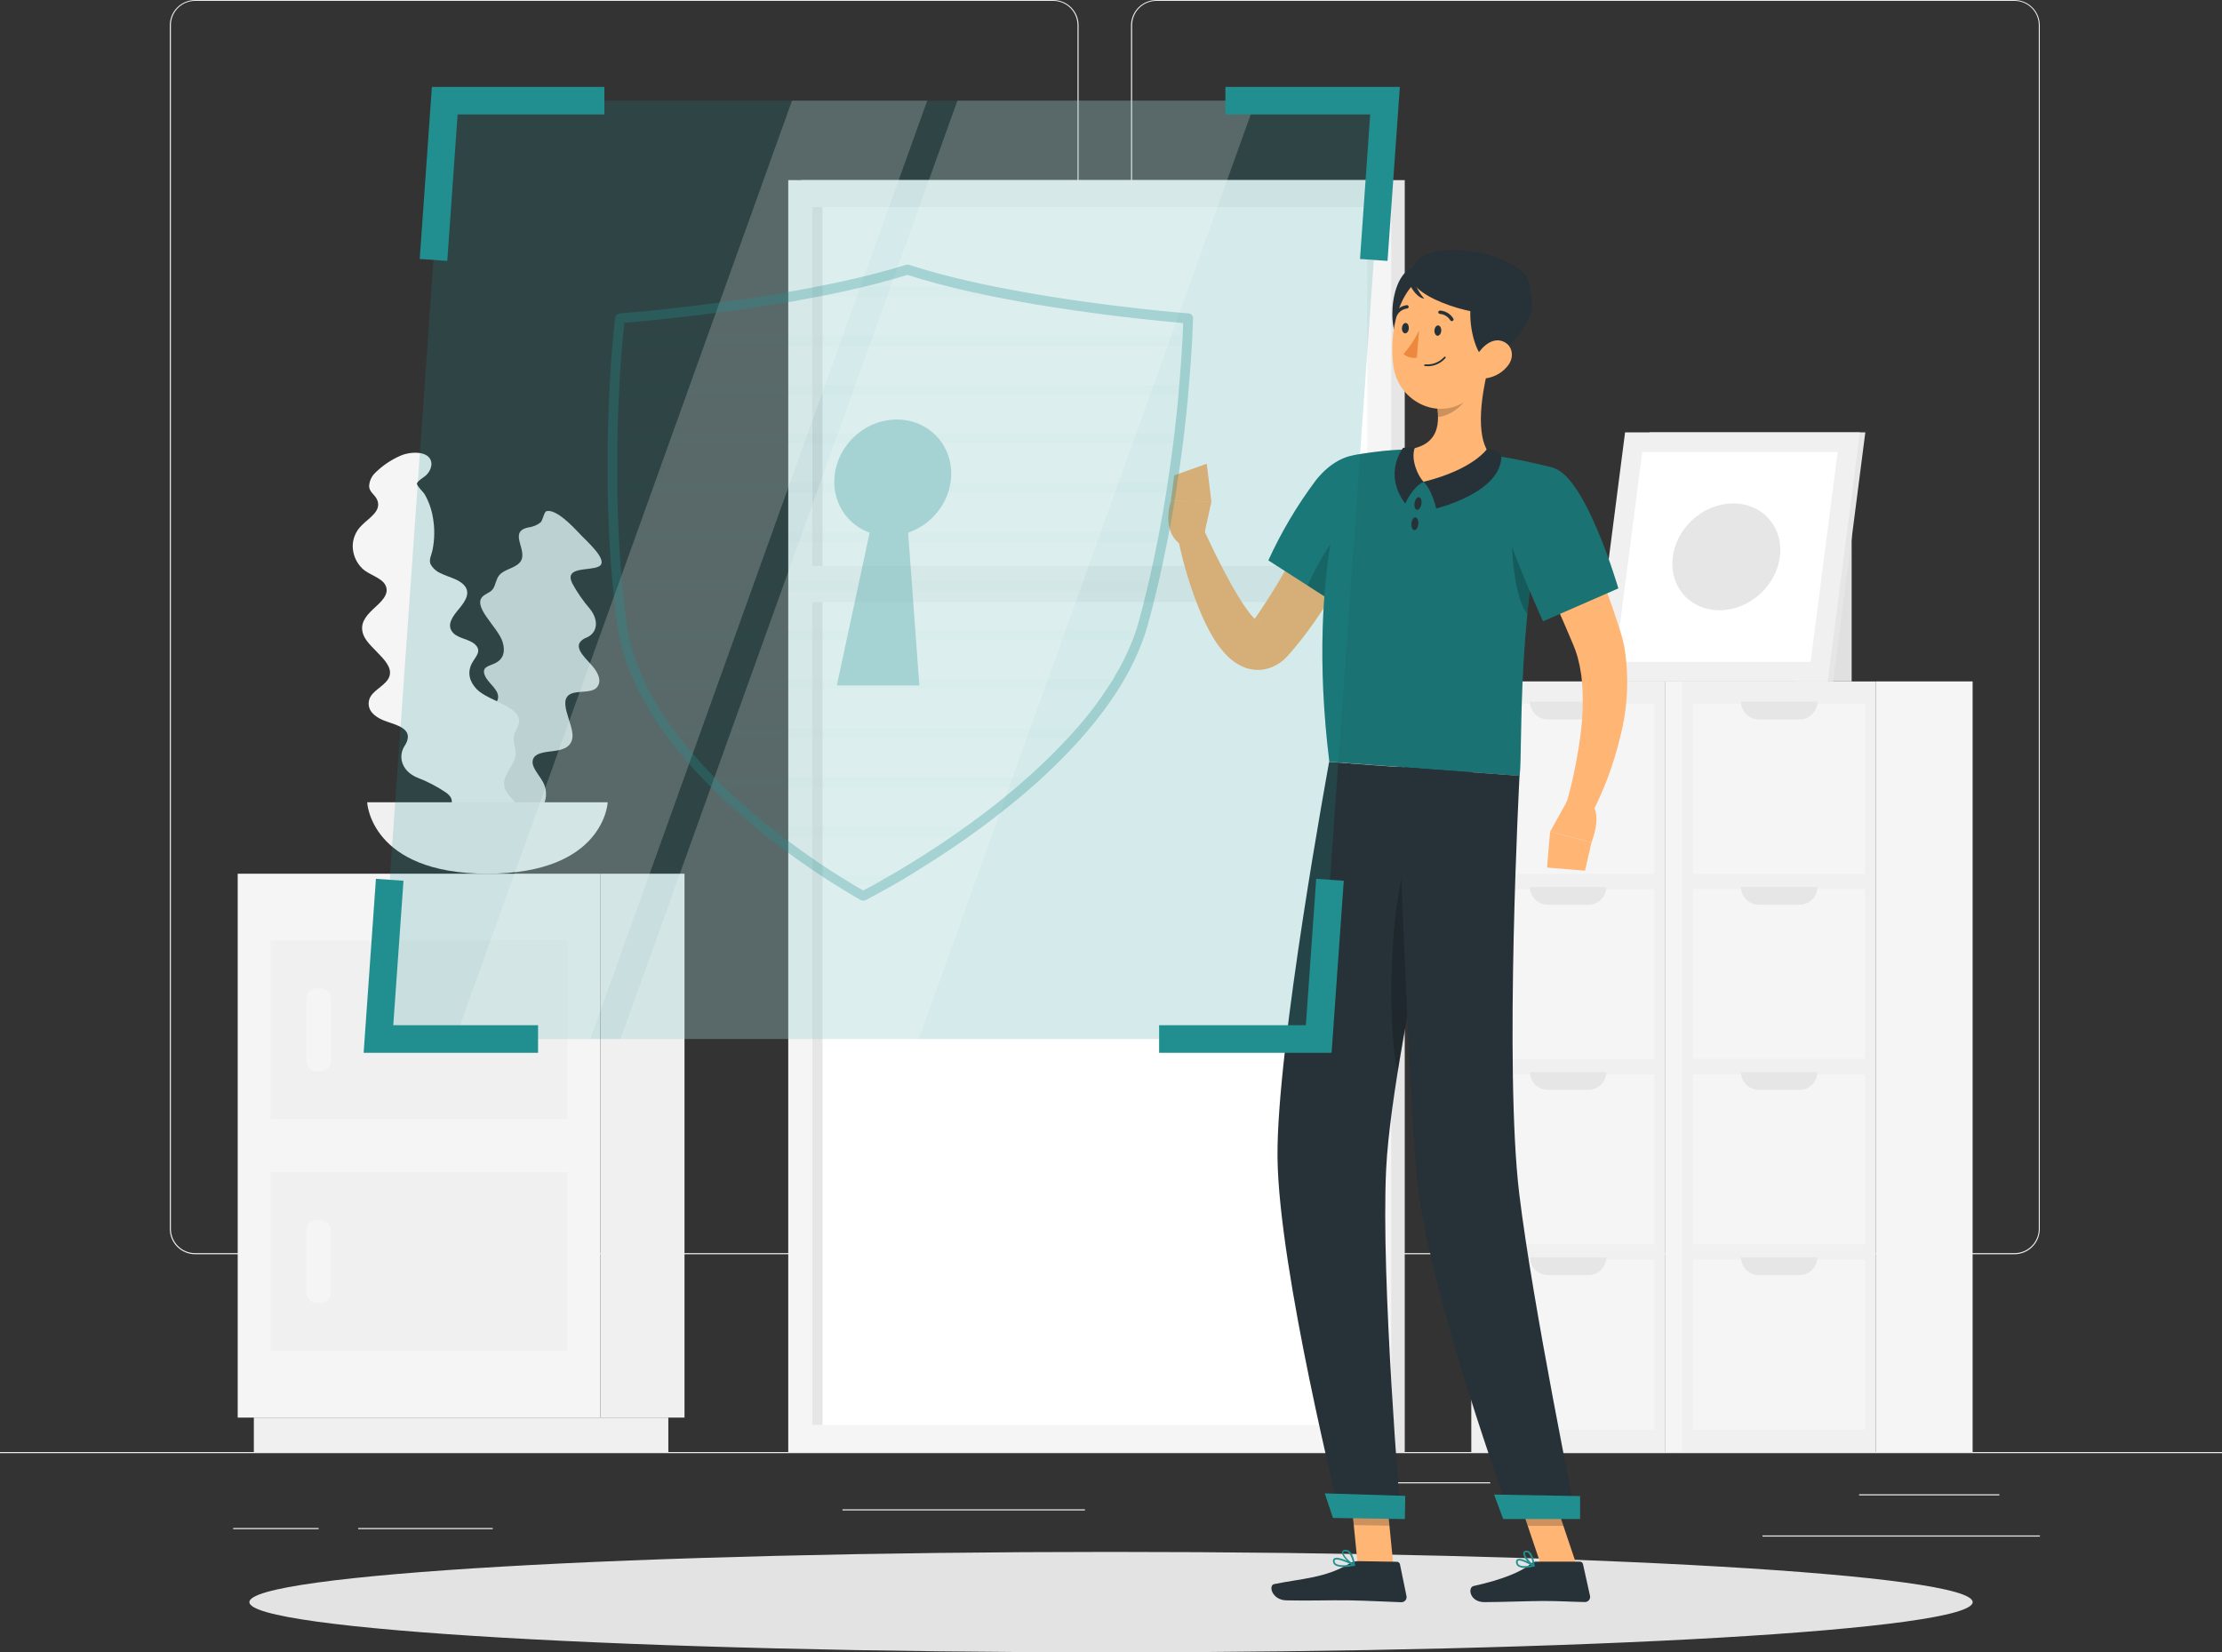 <svg width="160" height="119" viewBox="0 0 160 119" fill="none" xmlns="http://www.w3.org/2000/svg">
<rect x="0" y="0" width="160" height="119" fill="#333333" stroke="none"/>
<path d="M160 104.576H0V104.656H160V104.576Z" fill="#EBEBEB"/>
<path d="M75.839 90.33H14.051C13.566 90.329 13.103 90.136 12.761 89.794C12.419 89.453 12.227 88.989 12.227 88.506V1.808C12.231 1.327 12.425 0.868 12.766 0.53C13.108 0.191 13.569 0.001 14.051 0H75.839C76.324 0 76.789 0.192 77.131 0.534C77.474 0.876 77.667 1.34 77.667 1.824V88.506C77.667 88.99 77.474 89.454 77.131 89.796C76.789 90.138 76.324 90.33 75.839 90.33V90.33ZM14.051 0.064C13.588 0.065 13.144 0.249 12.817 0.576C12.49 0.903 12.307 1.346 12.307 1.808V88.506C12.307 88.968 12.49 89.411 12.817 89.738C13.144 90.065 13.588 90.249 14.051 90.25H75.839C76.302 90.249 76.746 90.065 77.074 89.738C77.401 89.411 77.586 88.968 77.587 88.506V1.808C77.586 1.346 77.401 0.902 77.074 0.576C76.746 0.249 76.302 0.065 75.839 0.064H14.051Z" fill="#EBEBEB"/>
<path d="M145.061 90.33H83.269C82.784 90.329 82.32 90.136 81.978 89.795C81.635 89.453 81.442 88.989 81.441 88.506V1.808C81.447 1.327 81.641 0.868 81.983 0.529C82.325 0.191 82.787 0.001 83.269 0H145.061C145.541 0.002 146.002 0.192 146.343 0.531C146.684 0.869 146.877 1.328 146.881 1.808V88.506C146.881 88.989 146.69 89.451 146.349 89.793C146.007 90.135 145.544 90.328 145.061 90.33V90.33ZM83.269 0.064C82.805 0.065 82.362 0.249 82.034 0.576C81.707 0.902 81.522 1.346 81.521 1.808V88.506C81.522 88.968 81.707 89.411 82.034 89.738C82.362 90.065 82.805 90.249 83.269 90.25H145.061C145.524 90.249 145.968 90.065 146.295 89.738C146.623 89.411 146.807 88.968 146.808 88.506V1.808C146.807 1.346 146.623 0.902 146.295 0.576C145.968 0.249 145.524 0.065 145.061 0.064H83.269Z" fill="#EBEBEB"/>
<path d="M143.97 107.616H133.867V107.696H143.97V107.616Z" fill="#EBEBEB"/>
<path d="M107.308 106.751H96.617V106.831H107.308V106.751Z" fill="#EBEBEB"/>
<path d="M146.888 110.583H126.91V110.663H146.888V110.583Z" fill="#EBEBEB"/>
<path d="M22.943 110.047H16.789V110.127H22.943V110.047Z" fill="#EBEBEB"/>
<path d="M35.482 110.047H25.789V110.127H35.482V110.047Z" fill="#EBEBEB"/>
<path d="M78.123 108.699H60.664V108.779H78.123V108.699Z" fill="#EBEBEB"/>
<path d="M119.883 104.576V49.075H105.944V104.576H119.883Z" fill="#F0F0F0"/>
<path d="M119.117 62.934V50.694H106.708V62.934H119.117Z" fill="#F5F5F5"/>
<path d="M115.662 50.534H110.168C110.168 50.873 110.303 51.198 110.543 51.438C110.783 51.678 111.108 51.812 111.448 51.812H114.398C114.735 51.808 115.057 51.671 115.293 51.432C115.53 51.193 115.662 50.87 115.662 50.534Z" fill="#E6E6E6"/>
<path d="M119.117 76.275V64.035H106.708V76.275H119.117Z" fill="#F5F5F5"/>
<path d="M119.117 89.614V77.374H106.708V89.614H119.117Z" fill="#F5F5F5"/>
<path d="M119.117 102.953V90.713H106.708V102.953H119.117Z" fill="#F5F5F5"/>
<path d="M115.662 63.882H110.168C110.168 64.221 110.303 64.546 110.543 64.786C110.783 65.025 111.108 65.16 111.448 65.16H114.398C114.735 65.156 115.057 65.019 115.293 64.78C115.53 64.541 115.662 64.218 115.662 63.882Z" fill="#E6E6E6"/>
<path d="M115.662 77.211H110.168C110.168 77.55 110.303 77.875 110.543 78.115C110.783 78.355 111.108 78.489 111.448 78.489H114.398C114.735 78.485 115.057 78.348 115.293 78.109C115.53 77.87 115.662 77.547 115.662 77.211Z" fill="#E6E6E6"/>
<path d="M115.662 90.55H110.168C110.168 90.889 110.303 91.214 110.543 91.454C110.783 91.693 111.108 91.828 111.448 91.828H114.398C114.735 91.823 115.057 91.687 115.293 91.448C115.53 91.209 115.662 90.886 115.662 90.55Z" fill="#E6E6E6"/>
<path d="M126.848 104.576V49.075H119.884V104.576H126.848Z" fill="#F5F5F5"/>
<path d="M135.082 104.579V49.078H121.143V104.579H135.082Z" fill="#F0F0F0"/>
<path d="M134.316 62.934V50.694H121.907V62.934H134.316Z" fill="#F5F5F5"/>
<path d="M130.862 50.534H125.367C125.367 50.873 125.502 51.198 125.742 51.438C125.982 51.678 126.308 51.812 126.647 51.812H129.601C129.937 51.807 130.258 51.67 130.494 51.431C130.729 51.192 130.862 50.87 130.862 50.534V50.534Z" fill="#E6E6E6"/>
<path d="M134.316 76.272V64.032H121.907V76.272H134.316Z" fill="#F5F5F5"/>
<path d="M134.32 89.614V77.374H121.911V89.614H134.32Z" fill="#F5F5F5"/>
<path d="M134.316 102.953V90.713H121.907V102.953H134.316Z" fill="#F5F5F5"/>
<path d="M130.862 63.882H125.367C125.367 64.221 125.502 64.546 125.742 64.786C125.982 65.025 126.308 65.16 126.647 65.16H129.601C129.937 65.155 130.258 65.018 130.494 64.779C130.729 64.54 130.862 64.218 130.862 63.882V63.882Z" fill="#E6E6E6"/>
<path d="M130.862 77.211H125.367C125.367 77.55 125.502 77.875 125.742 78.115C125.982 78.355 126.308 78.489 126.647 78.489H129.601C129.937 78.484 130.258 78.347 130.494 78.108C130.729 77.869 130.862 77.547 130.862 77.211V77.211Z" fill="#E6E6E6"/>
<path d="M130.862 90.55H125.367C125.367 90.889 125.502 91.214 125.742 91.454C125.982 91.693 126.308 91.828 126.647 91.828H129.601C129.937 91.823 130.258 91.686 130.494 91.447C130.729 91.208 130.862 90.886 130.862 90.55V90.55Z" fill="#E6E6E6"/>
<path d="M142.043 104.576V49.075H135.08V104.576H142.043Z" fill="#F5F5F5"/>
<path d="M133.332 37.991H129.262V49.075H133.332V37.991Z" fill="#E0E0E0"/>
<path d="M116.48 49.074H132.007L134.317 31.139H118.791L116.48 49.074Z" fill="#E6E6E6"/>
<path d="M114.707 49.074H131.609L133.923 31.139H117.017L114.707 49.074Z" fill="#F0F0F0"/>
<path d="M130.378 47.663L132.324 32.551H118.253L116.305 47.663H130.378Z" fill="white"/>
<path d="M126.782 42.736C128.439 41.186 128.674 38.75 127.308 37.296C125.942 35.842 123.492 35.92 121.835 37.471C120.179 39.021 119.943 41.457 121.309 42.911C122.675 44.365 125.126 44.287 126.782 42.736Z" fill="#E6E6E6"/>
<path d="M57.728 104.576H101.152L101.152 12.972H57.728L57.728 104.576Z" fill="#E6E6E6"/>
<path d="M56.76 104.576H100.184L100.184 12.972H56.76L56.76 104.576Z" fill="#F5F5F5"/>
<path d="M98.453 102.633V14.913L58.495 14.913L58.495 102.633H98.453Z" fill="white"/>
<path d="M59.227 102.633L59.227 14.913H58.497L58.497 102.633H59.227Z" fill="#E6E6E6"/>
<path d="M57.482 43.363L99.473 43.363V40.757L57.482 40.757V43.363Z" fill="#F5F5F5"/>
<path d="M43.238 102.094H49.289L49.289 62.924H43.238L43.238 102.094Z" fill="#F0F0F0"/>
<path d="M18.279 104.576H48.125V102.094H18.279V104.576Z" fill="#F0F0F0"/>
<path d="M43.236 62.924H17.117V102.094H43.236V62.924Z" fill="#F5F5F5"/>
<path d="M40.852 67.744H19.492V80.591H40.852V67.744Z" fill="#F0F0F0"/>
<path d="M40.852 84.427H19.492V97.274H40.852V84.427Z" fill="#F0F0F0"/>
<path d="M23.828 76.432V71.909C23.828 71.51 23.504 71.187 23.105 71.187H22.785C22.386 71.187 22.062 71.51 22.062 71.909V76.432C22.062 76.831 22.386 77.154 22.785 77.154H23.105C23.504 77.154 23.828 76.831 23.828 76.432Z" fill="#F5F5F5"/>
<path d="M23.824 93.112V88.589C23.824 88.19 23.5 87.867 23.101 87.867H22.781C22.382 87.867 22.058 88.19 22.058 88.589V93.112C22.058 93.511 22.382 93.834 22.781 93.834H23.101C23.5 93.834 23.824 93.511 23.824 93.112Z" fill="#F5F5F5"/>
<path d="M43.114 40.799C42.438 41.137 40.598 40.773 41.21 42.016C41.564 42.665 41.985 43.275 42.467 43.836C43.152 44.68 43.024 45.596 42.214 45.928C42.038 45.991 41.883 46.102 41.766 46.248C41.395 46.781 42.275 47.497 42.707 48.03C43.139 48.564 43.312 49.087 42.995 49.487C42.678 49.886 41.907 49.761 41.325 49.896C39.92 50.215 41.363 52.132 41.216 53.138C41.114 53.815 40.56 54.006 39.811 54.096C39.2 54.172 38.384 54.227 38.349 54.853C38.32 55.396 39.027 56.009 39.213 56.578C39.301 56.823 39.335 57.084 39.311 57.344C39.287 57.603 39.207 57.854 39.075 58.079C38.951 58.268 38.789 58.429 38.6 58.553C38.411 58.677 38.198 58.76 37.974 58.798C37.28 58.944 36.23 58.798 36.179 59.574C36.157 59.922 36.4 60.232 36.23 60.554C36.138 60.689 36.018 60.801 35.877 60.884C35.737 60.967 35.58 61.018 35.418 61.033C34.753 61.135 34.075 61.123 33.414 60.998C32.598 60.848 31.395 60.13 31.837 59.44C31.914 59.34 32.01 59.256 32.12 59.194C32.23 59.132 32.351 59.093 32.477 59.079C32.672 59.037 33.242 59.098 33.315 58.967C33.389 58.836 33.194 58.328 33.184 58.143C33.165 57.634 33.245 57.126 33.421 56.648C33.647 56.024 34.006 55.456 34.474 54.984C34.669 54.789 34.976 54.645 35.014 54.361C35.013 54.041 34.9 53.731 34.694 53.486C34.374 53.045 33.898 52.627 33.734 52.157C33.459 51.422 34.125 51.199 34.739 51.02C35.299 50.87 36.019 50.675 35.843 49.998C35.706 49.509 35.091 49.11 34.906 48.634C34.656 47.995 35.261 47.973 35.693 47.743C36.256 47.446 36.397 46.919 36.195 46.248C35.875 45.146 33.83 43.587 34.867 42.868C35.133 42.686 35.376 42.626 35.536 42.351C35.696 42.076 35.728 41.693 35.949 41.428C36.298 41.006 37.021 40.936 37.398 40.543C38.173 39.742 36.499 38.307 38.038 37.988C38.364 37.948 38.672 37.821 38.931 37.621C39.072 37.49 39.184 36.86 39.341 36.816C40.042 36.621 41.306 37.978 41.702 38.397C42.138 38.892 43.926 40.393 43.114 40.799Z" fill="#E0E0E0"/>
<path d="M31.098 59.513C31.514 58.743 33.338 57.977 32.125 57.086C31.474 56.644 30.774 56.279 30.038 55.999C28.982 55.559 28.608 54.543 29.142 53.703C29.268 53.526 29.346 53.321 29.37 53.106C29.414 52.329 28.253 52.147 27.587 51.866C26.922 51.585 26.483 51.157 26.554 50.55C26.627 49.883 27.363 49.592 27.805 49.097C28.874 47.899 26.563 46.816 26.163 45.708C25.891 44.951 26.275 44.43 26.886 43.852C27.382 43.392 28.074 42.83 27.766 42.169C27.504 41.594 26.55 41.406 26.083 40.936C25.866 40.726 25.694 40.474 25.576 40.196C25.459 39.917 25.398 39.618 25.398 39.317C25.406 38.787 25.616 38.28 25.984 37.898C26.518 37.317 27.526 36.822 27.152 35.982C26.982 35.611 26.602 35.445 26.579 35.024C26.586 34.835 26.631 34.65 26.711 34.479C26.791 34.308 26.904 34.154 27.043 34.027C27.561 33.521 28.166 33.113 28.829 32.823C29.629 32.472 31.069 32.459 31.069 33.439C31.044 33.73 30.914 34.001 30.704 34.203C30.554 34.366 30.019 34.653 30.026 34.842C30.032 35.03 30.477 35.42 30.582 35.605C30.878 36.124 31.078 36.692 31.174 37.282C31.312 38.063 31.3 38.863 31.139 39.639C31.072 39.959 30.877 40.297 30.995 40.613C31.162 40.926 31.434 41.169 31.763 41.3C32.272 41.556 32.925 41.683 33.331 42.057C33.971 42.642 33.507 43.293 33.053 43.846C32.64 44.347 32.093 45.002 32.627 45.577C33.011 45.992 33.766 46.018 34.186 46.392C34.746 46.893 34.227 47.292 33.968 47.794C33.648 48.433 33.789 49.071 34.326 49.634C35.216 50.557 37.846 50.911 37.309 52.272C37.174 52.623 36.989 52.837 36.989 53.214C36.989 53.591 37.171 54.01 37.12 54.418C37.037 55.057 36.438 55.587 36.314 56.223C36.061 57.523 38.301 57.945 37.136 59.238C36.864 59.495 36.661 59.815 36.547 60.171C36.493 60.388 36.73 61.104 36.614 61.247C36.102 61.886 34.259 61.276 33.686 61.091C32.982 60.858 30.602 60.43 31.098 59.513Z" fill="#F5F5F5"/>
<path d="M26.438 57.778C26.438 57.778 26.658 62.924 35.097 62.924C43.535 62.924 43.759 57.778 43.759 57.778H26.438Z" fill="#F0F0F0"/>
<path d="M80.002 119C114.268 119 142.047 117.381 142.047 115.384C142.047 113.387 114.268 111.768 80.002 111.768C45.735 111.768 17.957 113.387 17.957 115.384C17.957 117.381 45.735 119 80.002 119Z" fill="#E3E3E3"/>
<path d="M100.334 112.756L97.768 112.717L97.176 106.77L99.745 106.808L100.334 112.756Z" fill="#FFB573"/>
<path d="M113.543 112.765H110.977L108.977 106.827H111.543L113.543 112.765Z" fill="#FFB573"/>
<path d="M110.635 112.468H113.765C113.816 112.468 113.866 112.486 113.906 112.518C113.946 112.55 113.974 112.594 113.985 112.644L114.491 114.925C114.504 114.98 114.504 115.037 114.491 115.093C114.478 115.148 114.452 115.2 114.416 115.243C114.38 115.287 114.334 115.322 114.282 115.346C114.23 115.369 114.173 115.38 114.117 115.378C113.109 115.362 112.373 115.301 111.105 115.301C110.325 115.301 107.969 115.384 106.891 115.384C105.813 115.384 105.672 114.321 106.113 114.222C108.091 113.791 109.582 113.197 110.216 112.625C110.332 112.524 110.481 112.468 110.635 112.468Z" fill="#263238"/>
<path d="M97.785 112.433L100.588 112.478C100.639 112.478 100.688 112.496 100.728 112.528C100.767 112.559 100.795 112.604 100.806 112.654L101.276 114.94C101.289 114.996 101.288 115.053 101.275 115.108C101.261 115.163 101.236 115.214 101.2 115.257C101.163 115.301 101.118 115.335 101.066 115.358C101.015 115.382 100.958 115.393 100.902 115.391C99.888 115.359 98.428 115.276 97.155 115.257C95.67 115.234 94.383 115.295 92.639 115.257C91.587 115.241 91.311 114.174 91.753 114.084C93.769 113.676 95.411 113.653 97.164 112.612C97.351 112.497 97.566 112.435 97.785 112.433Z" fill="#263238"/>
<path d="M99.367 36.359C98.555 38.158 97.65 39.915 96.657 41.623C96.161 42.475 95.642 43.322 95.079 44.152C94.519 45.004 93.912 45.824 93.262 46.608L93.009 46.909L92.881 47.059C92.836 47.11 92.807 47.148 92.718 47.241C92.351 47.653 91.88 47.96 91.354 48.129C91.029 48.231 90.686 48.267 90.346 48.234C90.047 48.209 89.754 48.133 89.479 48.011C89.084 47.831 88.723 47.584 88.414 47.279C87.975 46.843 87.598 46.348 87.294 45.81C87.026 45.348 86.784 44.873 86.567 44.385C85.777 42.541 85.185 40.618 84.801 38.649L86.644 38.077C87.038 38.914 87.444 39.779 87.87 40.604C88.295 41.428 88.73 42.252 89.201 43.009C89.421 43.378 89.662 43.735 89.921 44.079C90.124 44.358 90.36 44.611 90.625 44.833C90.721 44.906 90.794 44.922 90.756 44.89C90.702 44.861 90.644 44.843 90.583 44.836C90.484 44.824 90.382 44.832 90.286 44.858C90.094 44.919 90.065 44.964 90.087 44.922L90.442 44.433C91.482 42.928 92.428 41.361 93.278 39.741C94.158 38.109 95.015 36.403 95.818 34.752L99.367 36.359Z" fill="#FFB573"/>
<path d="M100.433 34.752C101.124 37.103 96.25 43.514 96.25 43.514L91.332 40.358C92.259 38.325 93.401 36.398 94.74 34.608C96.753 32.031 99.671 32.171 100.433 34.752Z" fill="#218F8F"/>
<path opacity="0.2" d="M100.433 34.752C101.124 37.103 96.25 43.514 96.25 43.514L91.332 40.358C92.259 38.325 93.401 36.398 94.74 34.608C96.753 32.031 99.671 32.171 100.433 34.752Z" fill="black"/>
<path opacity="0.2" d="M97.434 37.511C96.422 37.943 94.935 40.386 94.16 42.175L96.247 43.513C97.412 41.958 98.46 40.318 99.382 38.607C98.723 37.885 97.968 37.285 97.434 37.511Z" fill="black"/>
<path d="M86.597 38.997L87.237 36.106L84.315 36.084C84.315 36.084 83.534 38.256 85.106 39.278L86.597 38.997Z" fill="#FFB573"/>
<path d="M86.894 33.398L84.551 34.238L84.305 36.084L87.226 36.107L86.894 33.398Z" fill="#FFB573"/>
<path opacity="0.2" d="M97.176 106.77L97.48 109.836L100.046 109.878L99.745 106.811L97.176 106.77Z" fill="black"/>
<path opacity="0.2" d="M111.543 106.831H108.977L110.007 109.891H112.577L111.543 106.831Z" fill="black"/>
<path d="M111.882 33.711C109.114 43.45 109.674 53.786 109.425 55.878C107.415 55.734 99.847 55.169 95.722 54.862C93.924 40.269 97.521 32.772 97.521 32.772C97.521 32.772 98.404 32.603 99.601 32.478C99.975 32.44 100.381 32.408 100.804 32.385C101.037 32.385 101.274 32.363 101.514 32.36C103.462 32.393 105.407 32.537 107.338 32.791C107.703 32.836 108.074 32.893 108.436 32.951C108.797 33.008 109.095 33.069 109.396 33.13C110.804 33.407 111.882 33.711 111.882 33.711Z" fill="#218F8F"/>
<path opacity="0.2" d="M111.882 33.711C109.114 43.45 109.674 53.786 109.425 55.878C107.415 55.734 99.847 55.169 95.722 54.862C93.924 40.269 97.521 32.772 97.521 32.772C97.521 32.772 98.404 32.603 99.601 32.478C99.975 32.44 100.381 32.408 100.804 32.385C101.037 32.385 101.274 32.363 101.514 32.36C103.462 32.393 105.407 32.537 107.338 32.791C107.703 32.836 108.074 32.893 108.436 32.951C108.797 33.008 109.095 33.069 109.396 33.13C110.804 33.407 111.882 33.711 111.882 33.711Z" fill="black"/>
<path opacity="0.2" d="M108.959 37.889C108.713 38.831 108.994 43.13 109.98 44.191C110.114 42.814 110.3 41.377 110.53 39.907L108.959 37.889Z" fill="black"/>
<path d="M107.25 26.192C106.744 28.035 106.12 31.437 107.339 32.782C106.245 33.718 104.827 34.784 102.597 34.698C100.367 34.612 100.866 33.101 101.515 32.35C103.64 32.005 103.704 30.453 103.435 28.974L107.25 26.192Z" fill="#FFB573"/>
<path d="M107.131 32.261C107.131 32.261 106.21 33.778 102.504 34.701C103.118 35.27 103.416 36.618 103.416 36.618C103.416 36.618 108.251 35.455 108.104 32.74C107.809 32.527 107.48 32.365 107.131 32.261V32.261Z" fill="#263238"/>
<path d="M101.188 36.27C101.188 36.27 101.675 35.1 102.507 34.701C102.12 34.302 101.547 33.104 101.886 32.207C101.599 32.184 101.31 32.202 101.028 32.261C101.028 32.261 99.563 34.104 101.188 36.27Z" fill="#263238"/>
<path d="M102.347 36.304C102.305 36.553 102.158 36.739 102.027 36.713C101.895 36.688 101.815 36.467 101.86 36.218C101.905 35.969 102.052 35.781 102.18 35.806C102.308 35.832 102.398 36.052 102.347 36.304Z" fill="#263238"/>
<path d="M102.128 37.742C102.106 37.997 101.978 38.192 101.84 38.179C101.703 38.166 101.61 37.953 101.632 37.7C101.655 37.448 101.783 37.25 101.92 37.263C102.058 37.275 102.151 37.489 102.128 37.742Z" fill="#263238"/>
<path opacity="0.2" d="M105.701 27.339L103.461 28.984C103.528 29.328 103.562 29.678 103.563 30.028C104.373 29.971 105.535 29.179 105.682 28.351C105.747 28.018 105.753 27.675 105.701 27.339V27.339Z" fill="black"/>
<path d="M102.109 19.232C100.112 19.187 99.709 24.004 101.005 24.844C102.301 25.684 105.847 19.312 102.109 19.232Z" fill="#263238"/>
<path d="M107.681 23.404C107.339 25.924 107.265 27.419 105.886 28.623C103.812 30.434 100.766 29.041 100.35 26.47C99.975 24.154 100.599 20.42 103.159 19.596C103.723 19.411 104.324 19.374 104.906 19.486C105.488 19.599 106.031 19.859 106.485 20.24C106.938 20.622 107.286 21.113 107.495 21.666C107.704 22.22 107.768 22.818 107.681 23.404V23.404Z" fill="#FFB573"/>
<path d="M107.319 25.873C106.039 26.547 104.561 19.571 107.959 19.935C112.228 20.388 109.889 24.528 107.319 25.873Z" fill="#263238"/>
<path d="M101.621 19.919C101.621 21.48 106.699 23.033 108.44 22.499C110.181 21.966 110.619 20.583 109.685 19.625C108.104 17.973 101.621 16.858 101.621 19.919Z" fill="#263238"/>
<path d="M101.825 20.123C101.942 20.64 102.195 21.116 102.558 21.503C102.104 21.477 101.652 20.835 101.508 20.462C101.364 20.088 101.825 20.123 101.825 20.123Z" fill="#263238"/>
<path d="M108.619 26.281C108.431 26.537 108.194 26.754 107.923 26.918C107.651 27.082 107.349 27.192 107.035 27.24C106.193 27.361 105.883 26.582 106.209 25.847C106.504 25.186 107.294 24.327 108.094 24.544C108.894 24.761 109.08 25.646 108.619 26.281Z" fill="#FFB573"/>
<path d="M96.524 109.239L100.873 109.306C100.873 109.306 99.42 92.157 99.814 84.178C99.932 81.751 100.422 78.355 101.062 74.717C101.875 70.13 102.265 68.303 103.302 62.509C104.051 58.376 104.716 55.543 104.716 55.543L95.708 54.872C95.708 54.872 91.9 75.532 91.99 83.367C92.079 91.49 96.524 109.239 96.524 109.239Z" fill="#263238"/>
<path opacity="0.2" d="M101.559 61.008C99.94 65.032 99.908 74.461 100.653 77.116C100.781 76.33 100.919 75.519 101.063 74.707C101.876 70.121 102.266 68.294 103.303 62.499C103.322 62.385 103.344 62.273 103.364 62.161C102.833 61.675 102.223 61.285 101.559 61.008V61.008Z" fill="black"/>
<path d="M100.582 55.223C100.582 55.223 101.376 76.844 101.98 84.331C102.64 92.534 108.796 109.296 108.796 109.296H113.5C113.5 109.296 110.361 93.965 109.398 85.979C108.3 76.908 109.417 55.872 109.417 55.872L100.582 55.223Z" fill="#263238"/>
<path d="M108.239 109.398H113.778V107.747L107.586 107.638L108.239 109.398Z" fill="#218F8F"/>
<path d="M95.98 109.322L101.161 109.402L101.187 107.731L95.394 107.552L95.98 109.322Z" fill="#218F8F"/>
<path d="M103.78 23.825C103.764 24.032 103.643 24.192 103.508 24.18C103.374 24.167 103.275 23.994 103.291 23.79C103.307 23.585 103.428 23.426 103.563 23.435C103.697 23.445 103.796 23.637 103.78 23.825Z" fill="#263238"/>
<path d="M101.44 23.653C101.44 23.86 101.302 24.017 101.168 24.007C101.034 23.998 100.938 23.822 100.95 23.618C100.963 23.413 101.088 23.25 101.226 23.26C101.363 23.27 101.462 23.445 101.44 23.653Z" fill="#263238"/>
<path d="M102.182 23.809C101.888 24.422 101.511 24.992 101.062 25.502C101.195 25.611 101.349 25.691 101.515 25.735C101.68 25.779 101.853 25.787 102.022 25.758L102.182 23.809Z" fill="#ED893E"/>
<path d="M102.868 26.374C103.1 26.365 103.328 26.308 103.537 26.207C103.747 26.105 103.933 25.962 104.084 25.786C104.09 25.78 104.094 25.774 104.097 25.766C104.1 25.759 104.102 25.751 104.102 25.743C104.102 25.735 104.1 25.727 104.097 25.72C104.094 25.712 104.09 25.706 104.084 25.7C104.072 25.689 104.057 25.683 104.041 25.683C104.025 25.683 104.009 25.689 103.998 25.7C103.826 25.892 103.611 26.041 103.371 26.135C103.131 26.229 102.872 26.265 102.615 26.24C102.6 26.239 102.584 26.244 102.572 26.254C102.56 26.264 102.553 26.278 102.551 26.294C102.55 26.302 102.551 26.31 102.553 26.318C102.555 26.325 102.559 26.333 102.564 26.339C102.569 26.345 102.576 26.35 102.583 26.354C102.59 26.358 102.598 26.36 102.606 26.361C102.693 26.371 102.78 26.375 102.868 26.374V26.374Z" fill="#263238"/>
<path d="M104.555 23.126C104.576 23.125 104.596 23.119 104.613 23.107C104.626 23.098 104.638 23.087 104.647 23.074C104.656 23.061 104.662 23.046 104.666 23.031C104.669 23.015 104.669 22.999 104.666 22.984C104.663 22.968 104.657 22.954 104.648 22.94C104.546 22.774 104.406 22.635 104.239 22.535C104.072 22.435 103.883 22.377 103.688 22.366C103.656 22.366 103.625 22.378 103.602 22.401C103.579 22.424 103.566 22.455 103.566 22.487C103.566 22.519 103.579 22.55 103.602 22.573C103.625 22.595 103.656 22.608 103.688 22.608V22.608C103.84 22.621 103.987 22.669 104.117 22.75C104.247 22.83 104.355 22.941 104.434 23.071C104.446 23.091 104.465 23.107 104.486 23.117C104.508 23.126 104.532 23.129 104.555 23.126V23.126Z" fill="#263238"/>
<path d="M100.496 22.777C100.516 22.776 100.535 22.77 100.552 22.759C100.57 22.748 100.584 22.734 100.595 22.717C100.667 22.582 100.771 22.466 100.897 22.38C101.024 22.293 101.169 22.238 101.321 22.218C101.337 22.218 101.352 22.214 101.367 22.207C101.381 22.2 101.394 22.19 101.404 22.178C101.415 22.166 101.423 22.152 101.428 22.137C101.433 22.122 101.434 22.107 101.433 22.091C101.433 22.075 101.429 22.059 101.423 22.045C101.416 22.031 101.407 22.018 101.395 22.007C101.383 21.996 101.37 21.988 101.355 21.983C101.34 21.977 101.324 21.975 101.308 21.976C101.116 21.998 100.932 22.066 100.772 22.173C100.611 22.28 100.478 22.424 100.384 22.592C100.376 22.606 100.37 22.621 100.368 22.637C100.366 22.653 100.367 22.669 100.371 22.685C100.376 22.7 100.383 22.715 100.392 22.727C100.402 22.74 100.414 22.75 100.428 22.758C100.449 22.77 100.472 22.777 100.496 22.777V22.777Z" fill="#263238"/>
<path d="M109.783 112.919C110.009 112.912 110.235 112.881 110.455 112.826C110.467 112.823 110.478 112.817 110.486 112.808C110.495 112.799 110.501 112.787 110.503 112.775C110.504 112.763 110.502 112.751 110.496 112.741C110.491 112.73 110.484 112.721 110.474 112.714C110.381 112.657 109.552 112.149 109.268 112.293C109.236 112.309 109.21 112.334 109.191 112.364C109.172 112.395 109.162 112.43 109.162 112.465C109.156 112.525 109.165 112.585 109.187 112.64C109.209 112.696 109.245 112.745 109.29 112.785C109.434 112.883 109.608 112.93 109.783 112.919ZM110.279 112.74C109.844 112.826 109.508 112.81 109.367 112.692C109.336 112.666 109.312 112.632 109.297 112.594C109.283 112.556 109.278 112.515 109.284 112.475C109.283 112.46 109.286 112.446 109.292 112.433C109.299 112.42 109.309 112.409 109.322 112.401C109.469 112.325 109.943 112.545 110.279 112.753V112.74Z" fill="#218F8F"/>
<path d="M110.443 112.826C110.453 112.829 110.464 112.829 110.475 112.826C110.484 112.82 110.491 112.812 110.496 112.802C110.501 112.793 110.504 112.782 110.504 112.772C110.504 112.74 110.44 111.999 110.142 111.756C110.107 111.725 110.066 111.702 110.021 111.689C109.976 111.676 109.929 111.672 109.883 111.679C109.837 111.678 109.792 111.694 109.757 111.722C109.721 111.751 109.697 111.791 109.688 111.836C109.633 112.123 110.148 112.685 110.414 112.829L110.443 112.826ZM109.924 111.794C109.976 111.794 110.025 111.813 110.062 111.849C110.243 112.079 110.349 112.358 110.366 112.65C110.104 112.449 109.774 112.011 109.806 111.858C109.806 111.842 109.806 111.804 109.896 111.794H109.924V111.794Z" fill="#218F8F"/>
<path d="M97.529 112.772C97.54 112.768 97.55 112.761 97.557 112.752C97.564 112.743 97.569 112.732 97.571 112.721C97.572 112.709 97.57 112.696 97.564 112.685C97.558 112.675 97.55 112.666 97.539 112.66C97.424 112.596 96.4 112.06 96.086 112.226C96.056 112.242 96.032 112.265 96.014 112.294C95.996 112.322 95.985 112.355 95.984 112.388V112.388C95.976 112.443 95.982 112.499 96.001 112.55C96.02 112.602 96.051 112.649 96.092 112.686C96.368 112.938 97.107 112.848 97.523 112.772H97.529ZM96.166 112.325C96.358 112.261 96.915 112.481 97.321 112.682C96.752 112.769 96.329 112.737 96.172 112.596C96.146 112.571 96.125 112.54 96.113 112.506C96.101 112.471 96.097 112.434 96.102 112.398C96.102 112.385 96.106 112.371 96.113 112.36C96.121 112.349 96.131 112.34 96.144 112.334L96.166 112.325Z" fill="#218F8F"/>
<path d="M97.525 112.771H97.541C97.55 112.766 97.557 112.758 97.562 112.748C97.566 112.739 97.568 112.728 97.566 112.717C97.566 112.688 97.506 111.995 97.182 111.724C97.139 111.685 97.088 111.656 97.033 111.637C96.978 111.618 96.92 111.611 96.862 111.615C96.693 111.615 96.645 111.711 96.632 111.781C96.581 112.069 97.186 112.634 97.493 112.778C97.504 112.778 97.515 112.776 97.525 112.771ZM96.795 111.737H96.859C96.904 111.732 96.949 111.738 96.991 111.752C97.034 111.766 97.073 111.789 97.106 111.82C97.292 112.046 97.403 112.323 97.426 112.615C97.106 112.42 96.702 111.976 96.731 111.804C96.741 111.794 96.744 111.753 96.795 111.737Z" fill="#218F8F"/>
<path d="M112.539 35.308C113.435 37.103 114.238 38.898 114.978 40.738C115.352 41.658 115.698 42.594 116.037 43.536C116.203 44.012 116.357 44.494 116.517 44.967L116.632 45.328L116.757 45.743C116.846 46.028 116.898 46.312 116.965 46.593C117.318 48.744 117.217 50.945 116.67 53.055C116.433 54.056 116.133 55.042 115.771 56.006C115.589 56.485 115.394 56.964 115.186 57.421C114.978 57.878 114.766 58.338 114.507 58.817L112.738 58.05C112.984 57.178 113.234 56.236 113.41 55.319C113.586 54.403 113.749 53.476 113.851 52.563C113.952 51.666 113.989 50.763 113.96 49.861C113.943 49.016 113.825 48.176 113.608 47.359C113.547 47.171 113.499 46.973 113.426 46.794C113.387 46.702 113.365 46.625 113.317 46.513L113.182 46.194C113.003 45.756 112.808 45.319 112.622 44.881C112.248 43.999 111.842 43.127 111.451 42.249L109.035 37.001L112.539 35.308Z" fill="#FFB573"/>
<path d="M111.885 33.711C114.227 34.445 116.531 42.376 116.531 42.376L111.111 44.743C111.111 44.743 109.357 40.91 108.346 37.908C107.248 34.634 109.043 32.823 111.885 33.711Z" fill="#218F8F"/>
<path opacity="0.2" d="M111.885 33.711C114.227 34.445 116.531 42.376 116.531 42.376L111.111 44.743C111.111 44.743 109.357 40.91 108.346 37.908C107.248 34.634 109.043 32.823 111.885 33.711Z" fill="black"/>
<path d="M112.885 57.619L111.621 59.897L114.6 60.669C114.6 60.669 115.499 58.462 114.437 57.76L112.885 57.619Z" fill="#FFB573"/>
<path d="M111.398 62.48L114.134 62.707L114.598 60.669L111.619 59.896L111.398 62.48Z" fill="#FFB573"/>
<path opacity="0.19" d="M94.96 74.829H27.254L32.028 7.251H99.734L94.96 74.829Z" fill="#218F8F"/>
<path opacity="0.2" d="M42.507 74.829H32.77L57.029 7.251H66.766L42.507 74.829Z" fill="white"/>
<path opacity="0.2" d="M66.158 74.829H44.68L68.939 7.251H90.417L66.158 74.829Z" fill="white"/>
<path d="M32.207 18.791L30.223 18.651L31.099 6.258H43.519V8.244H32.952L32.207 18.791Z" fill="#218F8F"/>
<path d="M38.744 75.823H26.184L27.07 63.292L29.054 63.432L28.318 73.836H38.744V75.823Z" fill="#218F8F"/>
<path d="M99.912 18.791L97.931 18.651L98.664 8.245H88.238V6.258H100.798L99.912 18.791Z" fill="#218F8F"/>
<path d="M95.884 75.823H83.465V73.836H94.031L94.777 63.292L96.761 63.432L95.884 75.823Z" fill="#218F8F"/>
<g opacity="0.3">
<path d="M62.157 64.864C62.098 64.862 62.04 64.848 61.987 64.822C61.968 64.822 61.498 64.554 60.708 64.068C60.388 63.867 59.984 63.621 59.546 63.343C58.154 62.439 56.813 61.487 55.556 60.513C55.236 60.277 54.947 60.034 54.637 59.785C53.479 58.827 52.397 57.888 51.456 56.955C51.213 56.712 50.973 56.469 50.733 56.22C49.859 55.322 49.039 54.374 48.276 53.381C48.09 53.141 47.911 52.895 47.735 52.646C47.084 51.741 46.503 50.787 45.997 49.794C45.876 49.554 45.754 49.302 45.642 49.049C45.222 48.126 44.894 47.163 44.663 46.175C44.605 45.948 44.554 45.702 44.509 45.427C44.474 45.248 44.445 45.06 44.423 44.875C44.324 44.143 44.24 43.399 44.16 42.594C44.135 42.355 44.112 42.112 44.09 41.872C44.007 40.914 43.936 39.978 43.885 39.045V38.969C43.885 38.758 43.859 38.547 43.85 38.33C43.805 37.41 43.773 36.461 43.754 35.51V34.785C43.754 33.778 43.754 32.83 43.754 31.964C43.754 31.721 43.754 31.479 43.77 31.239C43.792 30.198 43.828 29.249 43.869 28.419V28.364C43.869 28.134 43.888 27.911 43.901 27.69C43.959 26.662 44.026 25.688 44.096 24.87C44.119 24.592 44.138 24.356 44.16 24.145C44.234 23.34 44.288 22.89 44.288 22.89C44.295 22.807 44.331 22.73 44.389 22.671C44.448 22.613 44.526 22.577 44.608 22.57C44.666 22.57 50.57 22.113 56.858 21.008C58.138 20.785 59.373 20.542 60.544 20.29C62.269 19.913 63.847 19.504 65.239 19.073C65.308 19.05 65.383 19.05 65.453 19.073C66.781 19.507 68.301 19.916 69.972 20.29C71.108 20.545 72.311 20.785 73.555 21.008C79.687 22.113 85.527 22.567 85.584 22.57C85.673 22.578 85.756 22.619 85.816 22.685C85.875 22.752 85.907 22.839 85.904 22.928C85.904 22.928 85.904 23.375 85.856 24.183C85.856 24.397 85.834 24.64 85.818 24.908C85.77 25.729 85.7 26.703 85.613 27.729C85.594 27.933 85.575 28.137 85.555 28.352V28.457C85.482 29.291 85.379 30.239 85.258 31.274C85.229 31.52 85.2 31.76 85.168 32.002C85.059 32.871 84.928 33.82 84.775 34.82L84.666 35.541C84.512 36.5 84.346 37.458 84.173 38.365C84.135 38.569 84.093 38.777 84.052 38.985L84.029 39.093C83.847 40.02 83.645 40.971 83.427 41.914L83.255 42.642C83.059 43.447 82.871 44.191 82.672 44.919C82.618 45.108 82.564 45.293 82.506 45.478C82.419 45.75 82.336 45.993 82.247 46.223C81.871 47.22 81.409 48.181 80.864 49.097C80.72 49.343 80.567 49.592 80.407 49.835C79.759 50.83 79.046 51.781 78.272 52.681C78.061 52.927 77.85 53.173 77.632 53.413C76.731 54.405 75.781 55.352 74.784 56.249C74.509 56.496 74.234 56.739 73.959 56.977C72.874 57.91 71.674 58.859 70.384 59.804C70.039 60.053 69.7 60.296 69.364 60.532C67.968 61.507 66.484 62.449 64.98 63.359C64.499 63.637 64.074 63.883 63.7 64.084C62.842 64.567 62.336 64.825 62.317 64.835C62.267 64.857 62.212 64.866 62.157 64.864V64.864ZM44.951 23.254C44.928 23.465 44.896 23.784 44.858 24.212C44.836 24.423 44.816 24.656 44.797 24.912C44.727 25.742 44.66 26.71 44.602 27.735C44.602 27.952 44.58 28.173 44.567 28.403V28.457C44.522 29.281 44.49 30.223 44.468 31.258C44.468 31.494 44.468 31.734 44.452 31.977C44.452 32.839 44.452 33.782 44.452 34.778V35.503C44.471 36.445 44.503 37.388 44.547 38.298C44.547 38.509 44.567 38.716 44.58 38.937V39.033C44.631 39.956 44.698 40.898 44.781 41.831C44.803 42.07 44.826 42.31 44.852 42.549C44.928 43.345 45.015 44.086 45.111 44.808C45.133 44.983 45.159 45.159 45.191 45.331C45.236 45.593 45.283 45.82 45.338 46.037C45.56 46.981 45.874 47.901 46.276 48.784C46.384 49.024 46.496 49.263 46.615 49.493C47.105 50.456 47.668 51.381 48.298 52.26C48.471 52.499 48.644 52.739 48.826 52.972C49.574 53.944 50.376 54.873 51.229 55.754C51.466 55.997 51.703 56.236 51.943 56.473C52.877 57.389 53.93 58.325 55.072 59.258C55.392 59.504 55.68 59.743 55.981 59.98C57.219 60.938 58.541 61.88 59.917 62.771C60.349 63.046 60.736 63.289 61.066 63.487C61.575 63.806 61.952 64.017 62.154 64.126C62.368 64.014 62.794 63.806 63.344 63.487C63.706 63.286 64.125 63.043 64.599 62.765C66.096 61.874 67.555 60.935 68.935 59.97C69.255 59.737 69.603 59.497 69.946 59.248C71.226 58.316 72.407 57.38 73.466 56.46C73.738 56.223 74.01 55.984 74.279 55.738C75.26 54.857 76.195 53.928 77.082 52.953C77.296 52.716 77.504 52.48 77.722 52.24C78.477 51.364 79.171 50.437 79.802 49.468C79.959 49.231 80.122 48.992 80.243 48.756C80.775 47.877 81.228 46.954 81.597 45.996C81.683 45.776 81.763 45.545 81.844 45.287C81.901 45.111 81.952 44.932 82 44.757C82.199 44.035 82.388 43.297 82.579 42.498C82.64 42.259 82.695 42.019 82.752 41.78C82.967 40.844 83.168 39.901 83.347 38.982L83.37 38.87C83.412 38.665 83.45 38.461 83.488 38.257C83.661 37.349 83.828 36.407 83.978 35.455L84.09 34.737C84.24 33.743 84.371 32.801 84.48 31.935C84.512 31.696 84.538 31.459 84.567 31.223C84.688 30.188 84.791 29.246 84.864 28.415V28.31C84.883 28.099 84.903 27.892 84.919 27.69C85.005 26.675 85.076 25.707 85.12 24.892C85.136 24.624 85.149 24.384 85.162 24.17C85.178 23.781 85.191 23.474 85.197 23.267C83.866 23.151 78.759 22.682 73.434 21.724C72.18 21.497 70.967 21.254 69.821 20.999C68.173 20.628 66.669 20.226 65.341 19.798C63.956 20.226 62.394 20.628 60.691 20.999C59.514 21.254 58.266 21.497 56.98 21.724C51.453 22.679 46.221 23.148 44.951 23.254Z" fill="#218F8F"/>
<path d="M67.1 37.316C68.829 35.651 68.969 32.998 67.413 31.39C65.858 29.782 63.197 29.828 61.469 31.493C59.741 33.158 59.601 35.812 61.156 37.42C62.711 39.028 65.373 38.981 67.1 37.316Z" fill="#218F8F"/>
<path d="M65.208 35.867H64.181H63.157L60.258 49.366H66.2L65.208 35.867Z" fill="#218F8F"/>
<g opacity="0.2">
<path opacity="0.2" d="M73.495 21.363H56.922C58.151 21.146 59.395 20.906 60.621 20.638H69.901C71.088 20.906 72.298 21.146 73.495 21.363Z" fill="#218F8F"/>
<path opacity="0.2" d="M85.473 24.896H44.449C44.468 24.627 44.488 24.388 44.51 24.171H85.512C85.502 24.388 85.489 24.627 85.473 24.896Z" fill="#218F8F"/>
<path opacity="0.2" d="M85.268 27.704C85.249 27.94 85.227 28.183 85.204 28.432H44.219C44.219 28.183 44.241 27.94 44.254 27.704H85.268Z" fill="#218F8F"/>
<path opacity="0.2" d="M84.905 31.239C84.876 31.479 84.847 31.722 84.815 31.964H44.102C44.102 31.722 44.102 31.479 44.118 31.239H84.905Z" fill="#218F8F"/>
<path opacity="0.2" d="M84.425 34.775C84.387 35.015 84.352 35.254 84.314 35.497H44.105C44.105 35.254 44.105 35.015 44.105 34.775H84.425Z" fill="#218F8F"/>
<path opacity="0.2" d="M83.841 38.308L83.698 39.033H44.242C44.242 38.79 44.213 38.547 44.203 38.308H83.841Z" fill="#218F8F"/>
<path opacity="0.2" d="M83.081 41.844L82.908 42.566H44.508C44.482 42.327 44.46 42.084 44.438 41.844H83.081Z" fill="#218F8F"/>
<path opacity="0.2" d="M82.168 45.377C82.091 45.62 82.008 45.862 81.915 46.102H45.01C44.949 45.862 44.901 45.62 44.859 45.377H82.168Z" fill="#218F8F"/>
<path opacity="0.2" d="M80.558 48.909C80.417 49.152 80.263 49.398 80.11 49.634H46.314C46.193 49.398 46.078 49.152 45.969 48.909H80.558Z" fill="#218F8F"/>
<path opacity="0.2" d="M77.998 52.445C77.79 52.688 77.582 52.931 77.358 53.167H48.558C48.372 52.931 48.196 52.688 48.023 52.445H77.998Z" fill="#218F8F"/>
<path opacity="0.2" d="M74.537 55.978C74.265 56.224 73.993 56.467 73.718 56.703H51.705C51.465 56.467 51.225 56.224 50.988 55.978H74.537Z" fill="#218F8F"/>
<path opacity="0.2" d="M70.165 59.511C69.819 59.76 69.483 60.003 69.147 60.236H55.775C55.474 60.003 55.17 59.76 54.859 59.511H70.165Z" fill="#218F8F"/>
<path opacity="0.2" d="M64.787 63.046C64.31 63.324 63.888 63.567 63.526 63.768H60.893C60.573 63.567 60.17 63.324 59.734 63.046H64.787Z" fill="#218F8F"/>
</g>
</g>
</svg>

